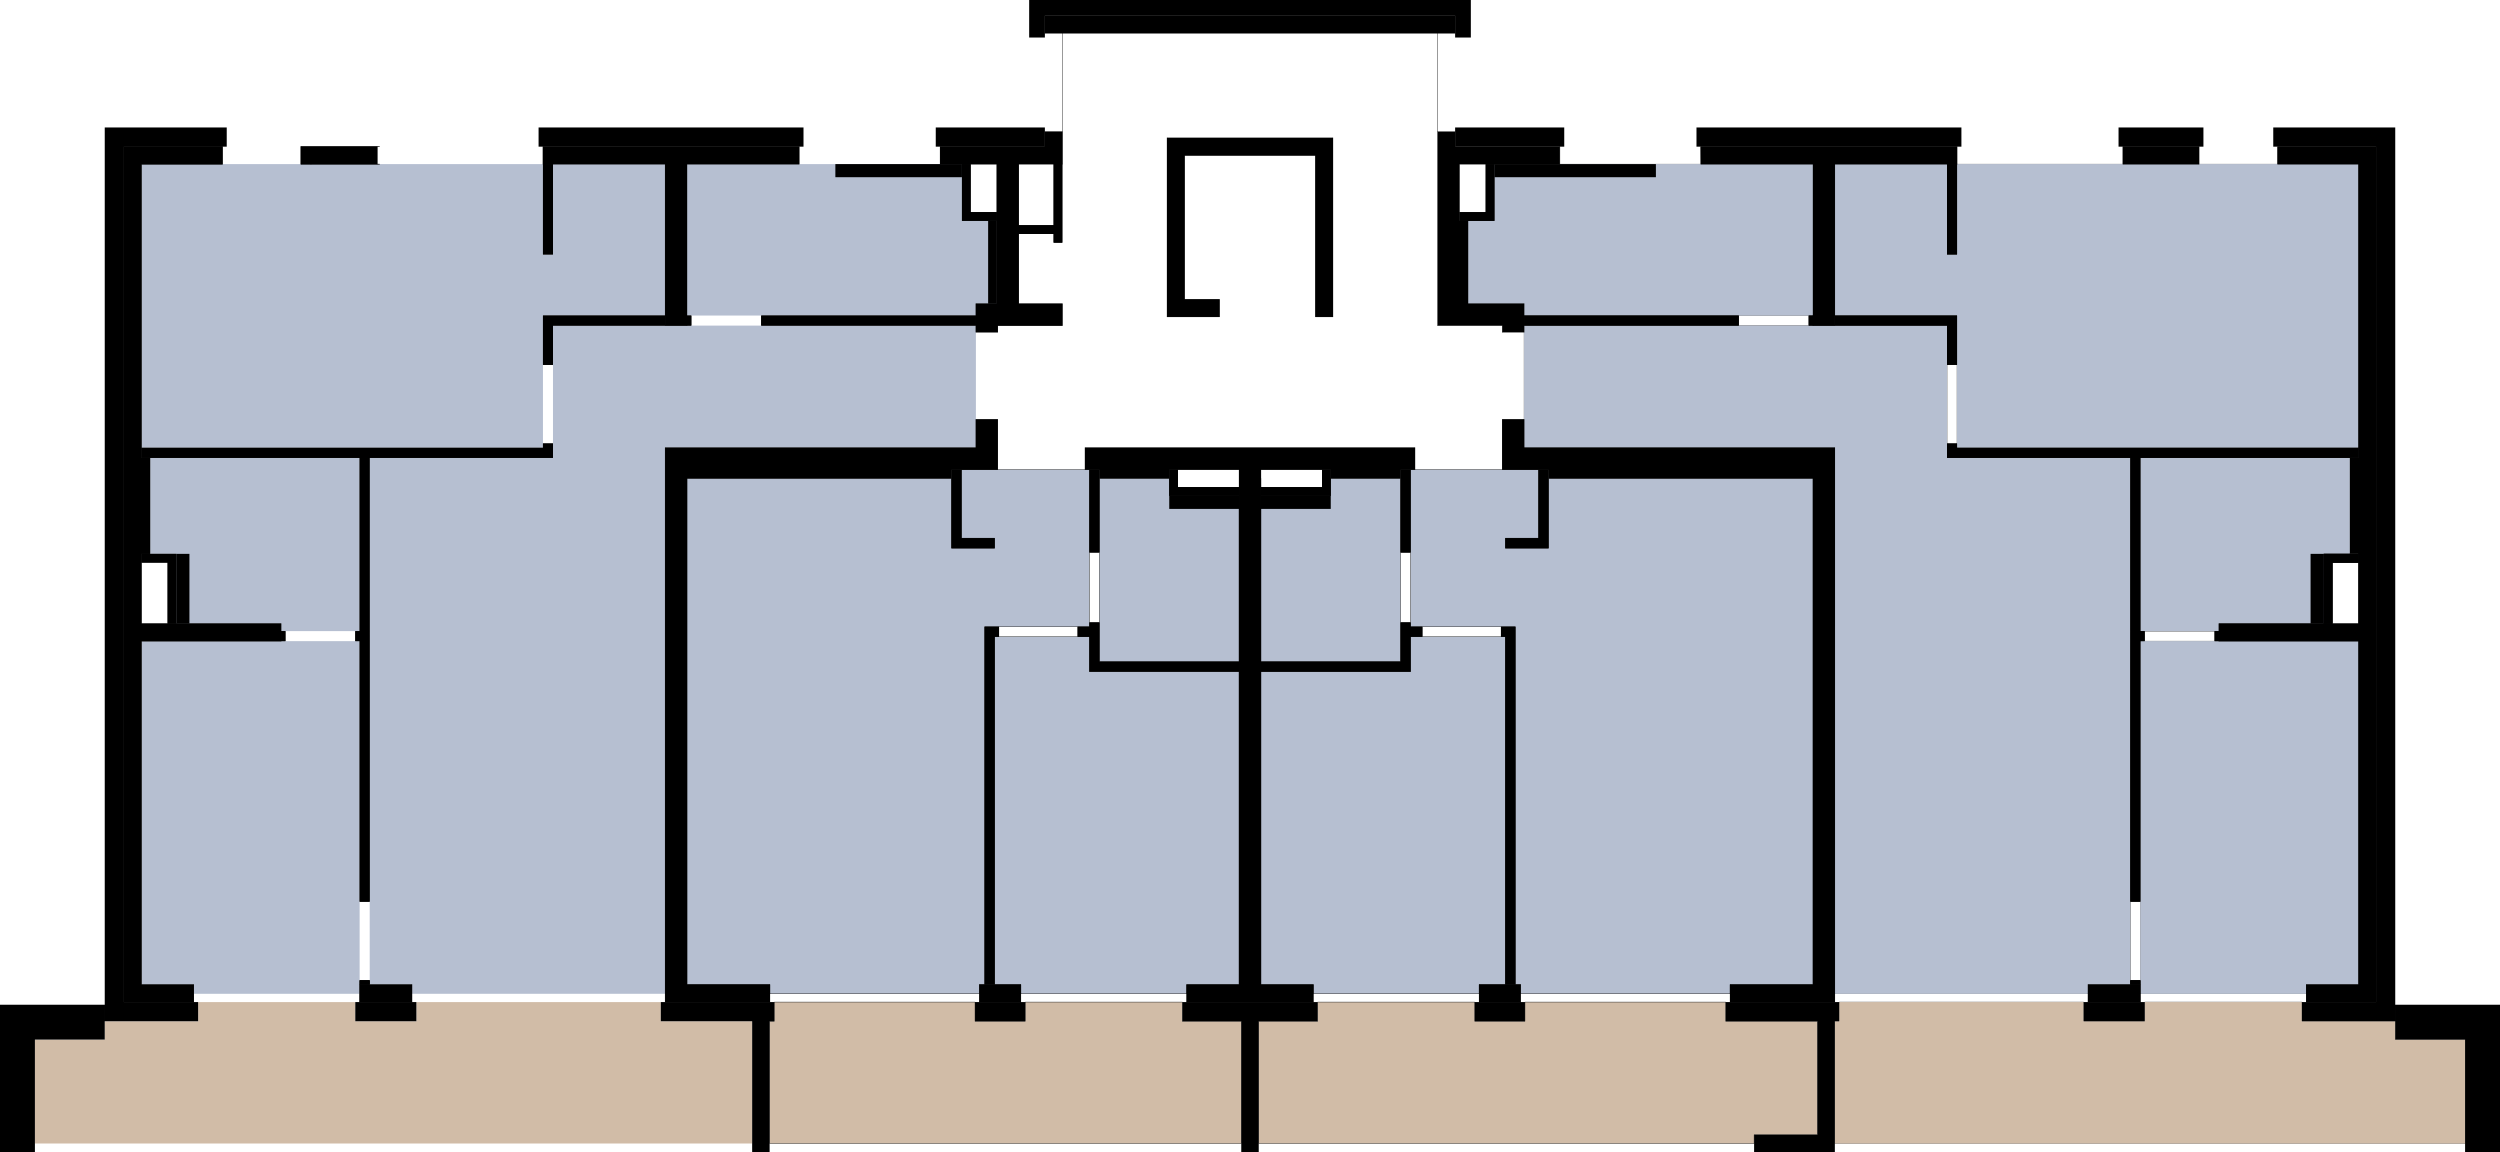 <?xml version="1.0" encoding="UTF-8"?>
<svg id="Layer_2" xmlns="http://www.w3.org/2000/svg" viewBox="0 0 249.982 115.215">
    <defs>
        <style>
            .cls-1,.cls-2,.cls-3{fill:none;}.cls-1,.cls-3,.cls-4,.BALKON,.cls-5{stroke-width:0px;}.cls-2{stroke:#000;stroke-linecap:round;stroke-linejoin:round;stroke-width:.04px;}.cls-3,.cls-4,.cls-5{fill-rule:evenodd;}.cls-4{fill:#b6bfd1;}.BALKON{fill:#d1bca7;}
        </style>
    </defs>
    <g id="PLOCHY_ACTIVE_INACTIVE">
        <polygon class="cls-1"
                 points="66.074 100.202 41.635 100.202 41.635 102.122 35.525 102.122 35.525 100.202 19.814 100.202 19.814 102.122 10.474 102.122 10.474 103.955 3.491 103.955 3.491 114.342 75.21 114.342 75.21 102.122 66.074 102.122 66.074 100.202"/>
        <polygon class="cls-1"
                 points="19.377 99.373 35.961 99.373 35.961 64.11 14.14 64.11 14.14 98.456 19.377 98.456 19.377 99.373"/>
        <polygon class="cls-1"
                 points="96.187 22.083 96.187 16.409 83.531 16.409 68.692 16.409 68.692 31.553 97.584 31.553 97.584 30.375 99.678 30.375 99.678 22.083 96.187 22.083"/>
        <polygon class="cls-1"
                 points="55.294 44.777 55.294 45.781 36.959 45.781 36.97 98.456 41.198 98.456 41.198 99.373 66.51 99.373 66.5 44.777 66.51 44.777 97.584 44.777 97.584 32.557 55.294 32.557 55.294 44.777"/>
        <polygon class="cls-1"
                 points="35.961 63.106 35.961 45.781 15.013 45.781 15.013 55.382 17.631 55.382 17.631 62.364 28.105 62.364 28.105 63.106 35.961 63.106"/>
        <polygon class="cls-1"
                 points="54.291 31.553 66.51 31.553 66.51 16.409 55.294 16.409 55.294 25.443 54.291 25.443 54.291 16.409 14.14 16.409 14.14 44.777 54.291 44.777 54.291 31.553"/>
        <polygon class="cls-3"
                 points="118.226 102.122 118.226 100.202 102.515 100.202 102.515 102.122 97.496 102.122 97.496 100.202 77.421 100.202 77.421 102.122 76.956 102.122 76.956 114.342 124.118 114.342 124.118 102.122 118.226 102.122"/>
        <polygon class="cls-3"
                 points="76.984 99.373 97.933 99.373 97.933 98.456 98.457 98.456 98.457 62.67 99.46 62.67 108.93 62.67 108.93 46.959 96.143 46.959 96.143 53.811 99.46 53.811 99.46 54.814 95.14 54.814 95.14 47.832 68.693 47.832 68.693 98.456 76.984 98.456 76.984 99.373"/>
        <polygon class="cls-3"
                 points="123.9 49.577 116.917 49.577 116.917 47.832 109.934 47.832 109.934 66.161 123.9 66.161 123.9 49.577"/>
        <polygon class="cls-3"
                 points="118.663 99.373 118.663 98.456 123.9 98.456 123.9 67.165 108.93 67.165 108.93 63.674 99.46 63.674 99.46 98.456 102.079 98.456 102.079 99.373 118.663 99.373"/>
        <polygon class="cls-4"
                 points="151.525 62.67 151.525 98.456 152.049 98.456 152.049 99.373 172.997 99.373 172.997 98.456 181.289 98.456 181.289 47.832 154.842 47.832 154.842 54.814 150.521 54.814 150.521 53.811 153.838 53.811 153.838 46.959 141.051 46.959 141.051 62.67 150.521 62.67 151.525 62.67"/>
        <polygon class="cls-4"
                 points="131.319 99.373 147.903 99.373 147.903 98.456 150.521 98.456 150.521 63.674 141.051 63.674 141.051 67.165 126.082 67.165 126.082 98.456 131.319 98.456 131.319 99.373"/>
        <polygon class="cls-4"
                 points="140.047 47.832 133.065 47.832 133.065 49.577 126.082 49.577 126.082 66.161 140.047 66.161 140.047 47.832"/>
        <polygon class="cls-3"
                 points="239.508 103.955 239.508 102.122 230.168 102.122 230.168 100.202 214.457 100.202 214.457 102.122 208.347 102.122 208.347 100.202 183.908 100.202 183.908 102.122 183.471 102.122 183.471 114.342 246.49 114.342 246.49 103.955 239.508 103.955"/>
        <polygon class="cls-3"
                 points="183.482 44.777 183.471 99.373 208.784 99.373 208.784 98.456 213.011 98.456 213.022 45.781 194.687 45.781 194.687 44.777 194.687 32.557 152.398 32.557 152.398 44.777 183.471 44.777 183.482 44.777"/>
        <polygon class="cls-3"
                 points="232.35 62.364 232.35 55.382 234.969 55.382 234.969 45.781 214.021 45.781 214.021 63.106 221.876 63.106 221.876 62.364 232.35 62.364"/>
        <polygon class="cls-3"
                 points="195.691 44.777 235.842 44.777 235.842 16.409 195.691 16.409 195.691 25.443 194.687 25.443 194.687 16.409 183.471 16.409 183.471 31.553 195.691 31.553 195.691 44.777"/>
        <polygon class="cls-3"
                 points="152.398 31.553 181.289 31.553 181.289 16.409 165.578 16.409 149.43 16.409 149.43 22.083 145.939 22.083 145.939 30.375 152.398 30.375 152.398 31.553"/>
        <polygon class="cls-3"
                 points="214.021 99.373 230.605 99.373 230.605 98.456 235.842 98.456 235.842 64.11 214.021 64.11 214.021 99.373"/>
        <polygon class="BALKON"
                 points="172.561 102.122 172.561 100.202 152.485 100.202 152.485 102.122 147.466 102.122 147.466 100.202 131.755 100.202 131.755 102.122 125.864 102.122 125.864 114.342 175.397 114.342 175.397 113.469 181.725 113.469 181.725 102.122 172.561 102.122"/>
        <polygon class="cls-1"
                 points="66.074 100.202 41.635 100.202 41.635 102.122 35.525 102.122 35.525 100.202 19.814 100.202 19.814 102.122 10.474 102.122 10.474 103.955 3.491 103.955 3.491 114.342 75.21 114.342 75.21 102.122 66.074 102.122 66.074 100.202"/>
        <polygon class="cls-1"
                 points="19.377 99.373 35.961 99.373 35.961 64.11 14.14 64.11 14.14 98.456 19.377 98.456 19.377 99.373"/>
        <polygon class="cls-1"
                 points="96.187 22.083 96.187 16.409 83.531 16.409 68.692 16.409 68.692 31.553 97.584 31.553 97.584 30.375 99.678 30.375 99.678 22.083 96.187 22.083"/>
        <polygon class="cls-1"
                 points="55.294 44.777 55.294 45.781 36.959 45.781 36.97 98.456 41.198 98.456 41.198 99.373 66.51 99.373 66.5 44.777 66.51 44.777 97.584 44.777 97.584 32.557 55.294 32.557 55.294 44.777"/>
        <polygon class="cls-1"
                 points="35.961 63.106 35.961 45.781 15.013 45.781 15.013 55.382 17.631 55.382 17.631 62.364 28.105 62.364 28.105 63.106 35.961 63.106"/>
        <polygon class="cls-1"
                 points="54.291 31.553 66.51 31.553 66.51 16.409 55.294 16.409 55.294 25.443 54.291 25.443 54.291 16.409 14.14 16.409 14.14 44.777 54.291 44.777 54.291 31.553"/>
        <polygon class="cls-4"
                 points="76.984 99.373 97.933 99.373 97.933 98.456 98.457 98.456 98.457 62.67 99.46 62.67 108.93 62.67 108.93 46.959 96.143 46.959 96.143 53.811 99.46 53.811 99.46 54.814 95.14 54.814 95.14 47.832 68.693 47.832 68.693 98.456 76.984 98.456 76.984 99.373"/>
        <polygon class="cls-4"
                 points="123.9 49.577 116.917 49.577 116.917 47.832 109.934 47.832 109.934 66.161 123.9 66.161 123.9 49.577"/>
        <polygon class="cls-4"
                 points="118.663 99.373 118.663 98.456 123.9 98.456 123.9 67.165 108.93 67.165 108.93 63.674 99.46 63.674 99.46 98.456 102.079 98.456 102.079 99.373 118.663 99.373"/>
        <polygon class="cls-3"
                 points="172.561 102.122 172.561 100.202 152.485 100.202 152.485 102.122 147.466 102.122 147.466 100.202 131.755 100.202 131.755 102.122 125.864 102.122 125.864 114.342 175.397 114.342 175.397 113.469 181.725 113.469 181.725 102.122 172.561 102.122"/>
        <polygon class="cls-3"
                 points="151.525 62.67 151.525 98.456 152.049 98.456 152.049 99.373 172.997 99.373 172.997 98.456 181.289 98.456 181.289 47.832 154.842 47.832 154.842 54.814 150.521 54.814 150.521 53.811 153.838 53.811 153.838 46.959 141.051 46.959 141.051 62.67 150.521 62.67 151.525 62.67"/>
        <polygon class="cls-3"
                 points="131.319 99.373 147.903 99.373 147.903 98.456 150.521 98.456 150.521 63.674 141.051 63.674 141.051 67.165 126.082 67.165 126.082 98.456 131.319 98.456 131.319 99.373"/>
        <polygon class="cls-3"
                 points="140.047 47.832 133.065 47.832 133.065 49.577 126.082 49.577 126.082 66.161 140.047 66.161 140.047 47.832"/>
        <polygon class="cls-3"
                 points="239.508 103.955 239.508 102.122 230.168 102.122 230.168 100.202 214.457 100.202 214.457 102.122 208.347 102.122 208.347 100.202 183.908 100.202 183.908 102.122 183.471 102.122 183.471 114.342 246.49 114.342 246.49 103.955 239.508 103.955"/>
        <polygon class="cls-3"
                 points="183.482 44.777 183.471 99.373 208.784 99.373 208.784 98.456 213.011 98.456 213.022 45.781 194.687 45.781 194.687 44.777 194.687 32.557 152.398 32.557 152.398 44.777 183.471 44.777 183.482 44.777"/>
        <polygon class="cls-3"
                 points="232.35 62.364 232.35 55.382 234.969 55.382 234.969 45.781 214.021 45.781 214.021 63.106 221.876 63.106 221.876 62.364 232.35 62.364"/>
        <polygon class="cls-3"
                 points="195.691 44.777 235.842 44.777 235.842 16.409 195.691 16.409 195.691 25.443 194.687 25.443 194.687 16.409 183.471 16.409 183.471 31.553 195.691 31.553 195.691 44.777"/>
        <polygon class="cls-3"
                 points="152.398 31.553 181.289 31.553 181.289 16.409 165.578 16.409 149.43 16.409 149.43 22.083 145.939 22.083 145.939 30.375 152.398 30.375 152.398 31.553"/>
        <polygon class="cls-3"
                 points="214.021 99.373 230.605 99.373 230.605 98.456 235.842 98.456 235.842 64.11 214.021 64.11 214.021 99.373"/>
        <polygon class="BALKON"
                 points="118.226 102.122 118.226 100.202 102.515 100.202 102.515 102.122 97.496 102.122 97.496 100.202 77.421 100.202 77.421 102.122 76.956 102.122 76.956 114.342 124.118 114.342 124.118 102.122 118.226 102.122"/>
        <polygon class="cls-4"
                 points="19.377 99.373 35.961 99.373 35.961 64.11 14.14 64.11 14.14 98.456 19.377 98.456 19.377 99.373"/>
        <polygon class="cls-4"
                 points="96.187 22.083 96.187 16.409 83.531 16.409 68.692 16.409 68.692 31.553 97.584 31.553 97.584 30.375 99.678 30.375 99.678 22.083 96.187 22.083"/>
        <polygon class="cls-4"
                 points="55.294 44.777 55.294 45.781 36.959 45.781 36.97 98.456 41.198 98.456 41.198 99.373 66.51 99.373 66.5 44.777 66.51 44.777 97.584 44.777 97.584 32.557 55.294 32.557 55.294 44.777"/>
        <polygon class="cls-4"
                 points="35.961 63.106 35.961 45.781 15.013 45.781 15.013 55.382 17.631 55.382 17.631 62.364 28.105 62.364 28.105 63.106 35.961 63.106"/>
        <polygon class="cls-4"
                 points="54.291 31.553 66.51 31.553 66.51 16.409 55.294 16.409 55.294 25.443 54.291 25.443 54.291 16.409 14.14 16.409 14.14 44.777 54.291 44.777 54.291 31.553"/>
        <polygon class="cls-3"
                 points="19.377 99.373 35.961 99.373 35.961 64.11 14.14 64.11 14.14 98.456 19.377 98.456 19.377 99.373"/>
        <polygon class="cls-3"
                 points="96.187 22.083 96.187 16.409 83.531 16.409 68.692 16.409 68.692 31.553 97.584 31.553 97.584 30.375 99.678 30.375 99.678 22.083 96.187 22.083"/>
        <polygon class="cls-3"
                 points="55.294 44.777 55.294 45.781 36.959 45.781 36.97 98.456 41.198 98.456 41.198 99.373 66.51 99.373 66.5 44.777 66.51 44.777 97.584 44.777 97.584 32.557 55.294 32.557 55.294 44.777"/>
        <polygon class="cls-3"
                 points="35.961 63.106 35.961 45.781 15.013 45.781 15.013 55.382 17.631 55.382 17.631 62.364 28.105 62.364 28.105 63.106 35.961 63.106"/>
        <polygon class="cls-3"
                 points="54.291 31.553 66.51 31.553 66.51 16.409 55.294 16.409 55.294 25.443 54.291 25.443 54.291 16.409 14.14 16.409 14.14 44.777 54.291 44.777 54.291 31.553"/>
        <polygon class="cls-2"
                 points="118.226 102.122 118.226 100.202 102.515 100.202 102.515 102.122 97.496 102.122 97.496 100.202 77.421 100.202 77.421 102.122 76.956 102.122 76.956 114.342 124.118 114.342 124.118 102.122 118.226 102.122"/>
        <polygon class="cls-2"
                 points="76.984 99.373 97.933 99.373 97.933 98.456 98.457 98.456 98.457 62.67 99.46 62.67 108.93 62.67 108.93 46.959 96.143 46.959 96.143 53.811 99.46 53.811 99.46 54.814 95.14 54.814 95.14 47.832 68.693 47.832 68.693 98.456 76.984 98.456 76.984 99.373"/>
        <polygon class="cls-2"
                 points="123.9 49.577 116.917 49.577 116.917 47.832 109.934 47.832 109.934 66.161 123.9 66.161 123.9 49.577"/>
        <polygon class="cls-2"
                 points="118.663 99.373 118.663 98.456 123.9 98.456 123.9 67.165 108.93 67.165 108.93 63.674 99.46 63.674 99.46 98.456 102.079 98.456 102.079 99.373 118.663 99.373"/>
        <polygon class="cls-2"
                 points="172.561 102.122 172.561 100.202 152.485 100.202 152.485 102.122 147.466 102.122 147.466 100.202 131.755 100.202 131.755 102.122 125.864 102.122 125.864 114.342 175.397 114.342 175.397 113.469 181.725 113.469 181.725 102.122 172.561 102.122"/>
        <polygon class="cls-2"
                 points="151.525 62.67 151.525 98.456 152.049 98.456 152.049 99.373 172.997 99.373 172.997 98.456 181.289 98.456 181.289 47.832 154.842 47.832 154.842 54.814 150.521 54.814 150.521 53.811 153.838 53.811 153.838 46.959 141.051 46.959 141.051 62.67 150.521 62.67 151.525 62.67"/>
        <polygon class="cls-2"
                 points="131.319 99.373 147.903 99.373 147.903 98.456 150.521 98.456 150.521 63.674 141.051 63.674 141.051 67.165 126.082 67.165 126.082 98.456 131.319 98.456 131.319 99.373"/>
        <polygon class="cls-2"
                 points="140.047 47.832 133.065 47.832 133.065 49.577 126.082 49.577 126.082 66.161 140.047 66.161 140.047 47.832"/>
        <polygon class="cls-2"
                 points="239.508 103.955 239.508 102.122 230.168 102.122 230.168 100.202 214.457 100.202 214.457 102.122 208.347 102.122 208.347 100.202 183.908 100.202 183.908 102.122 183.471 102.122 183.471 114.342 246.49 114.342 246.49 103.955 239.508 103.955"/>
        <polygon class="cls-2"
                 points="183.482 44.777 183.471 99.373 208.784 99.373 208.784 98.456 213.011 98.456 213.022 45.781 194.687 45.781 194.687 44.777 194.687 32.557 152.398 32.557 152.398 44.777 183.471 44.777 183.482 44.777"/>
        <polygon class="cls-2"
                 points="232.35 62.364 232.35 55.382 234.969 55.382 234.969 45.781 214.021 45.781 214.021 63.106 221.876 63.106 221.876 62.364 232.35 62.364"/>
        <polygon class="cls-2"
                 points="195.691 44.777 235.842 44.777 235.842 16.409 195.691 16.409 195.691 25.443 194.687 25.443 194.687 16.409 183.471 16.409 183.471 31.553 195.691 31.553 195.691 44.777"/>
        <polygon class="cls-2"
                 points="152.398 31.553 181.289 31.553 181.289 16.409 165.578 16.409 149.43 16.409 149.43 22.083 145.939 22.083 145.939 30.375 152.398 30.375 152.398 31.553"/>
        <polygon class="cls-2"
                 points="214.021 99.373 230.605 99.373 230.605 98.456 235.842 98.456 235.842 64.11 214.021 64.11 214.021 99.373"/>
        <polygon class="BALKON"
                 points="66.074 100.202 41.635 100.202 41.635 102.122 35.525 102.122 35.525 100.202 19.814 100.202 19.814 102.122 10.474 102.122 10.474 103.955 3.491 103.955 3.491 114.342 75.21 114.342 75.21 102.122 66.074 102.122 66.074 100.202"/>

        <polygon class="cls-1"
                 points="66.074 100.202 41.635 100.202 41.635 102.122 35.525 102.122 35.525 100.202 19.814 100.202 19.814 102.122 10.474 102.122 10.474 103.955 3.491 103.955 3.491 114.342 75.21 114.342 75.21 102.122 66.074 102.122 66.074 100.202"/>
        <polygon class="cls-1"
                 points="19.377 99.373 35.961 99.373 35.961 64.11 14.14 64.11 14.14 98.456 19.377 98.456 19.377 99.373"/>
        <polygon class="cls-1"
                 points="96.187 22.083 96.187 16.409 83.531 16.409 68.692 16.409 68.692 31.553 97.584 31.553 97.584 30.375 99.678 30.375 99.678 22.083 96.187 22.083"/>
        <polygon class="cls-1"
                 points="55.294 44.777 55.294 45.781 36.959 45.781 36.97 98.456 41.198 98.456 41.198 99.373 66.51 99.373 66.5 44.777 66.51 44.777 97.584 44.777 97.584 32.557 55.294 32.557 55.294 44.777"/>
        <polygon class="cls-1"
                 points="35.961 63.106 35.961 45.781 15.013 45.781 15.013 55.382 17.631 55.382 17.631 62.364 28.105 62.364 28.105 63.106 35.961 63.106"/>
        <polygon class="cls-1"
                 points="54.291 31.553 66.51 31.553 66.51 16.409 55.294 16.409 55.294 25.443 54.291 25.443 54.291 16.409 14.14 16.409 14.14 44.777 54.291 44.777 54.291 31.553"/>
        <polygon class="cls-3"
                 points="118.226 102.122 118.226 100.202 102.515 100.202 102.515 102.122 97.496 102.122 97.496 100.202 77.421 100.202 77.421 102.122 76.956 102.122 76.956 114.342 124.118 114.342 124.118 102.122 118.226 102.122"/>
        <polygon class="cls-3"
                 points="76.984 99.373 97.933 99.373 97.933 98.456 98.457 98.456 98.457 62.67 99.46 62.67 108.93 62.67 108.93 46.959 96.143 46.959 96.143 53.811 99.46 53.811 99.46 54.814 95.14 54.814 95.14 47.832 68.693 47.832 68.693 98.456 76.984 98.456 76.984 99.373"/>
        <polygon class="cls-3"
                 points="123.9 49.577 116.917 49.577 116.917 47.832 109.934 47.832 109.934 66.161 123.9 66.161 123.9 49.577"/>
        <polygon class="cls-3"
                 points="118.663 99.373 118.663 98.456 123.9 98.456 123.9 67.165 108.93 67.165 108.93 63.674 99.46 63.674 99.46 98.456 102.079 98.456 102.079 99.373 118.663 99.373"/>
        <polygon class="cls-3"
                 points="172.561 102.122 172.561 100.202 152.485 100.202 152.485 102.122 147.466 102.122 147.466 100.202 131.755 100.202 131.755 102.122 125.864 102.122 125.864 114.342 175.397 114.342 175.397 113.469 181.725 113.469 181.725 102.122 172.561 102.122"/>
        <polygon class="cls-3"
                 points="151.525 62.67 151.525 98.456 152.049 98.456 152.049 99.373 172.997 99.373 172.997 98.456 181.289 98.456 181.289 47.832 154.842 47.832 154.842 54.814 150.521 54.814 150.521 53.811 153.838 53.811 153.838 46.959 141.051 46.959 141.051 62.67 150.521 62.67 151.525 62.67"/>
        <polygon class="cls-3"
                 points="131.319 99.373 147.903 99.373 147.903 98.456 150.521 98.456 150.521 63.674 141.051 63.674 141.051 67.165 126.082 67.165 126.082 98.456 131.319 98.456 131.319 99.373"/>
        <polygon class="cls-3"
                 points="140.047 47.832 133.065 47.832 133.065 49.577 126.082 49.577 126.082 66.161 140.047 66.161 140.047 47.832"/>
        <polygon class="cls-4"
                 points="183.482 44.777 183.471 99.373 208.784 99.373 208.784 98.456 213.011 98.456 213.022 45.781 194.687 45.781 194.687 44.777 194.687 32.557 152.398 32.557 152.398 44.777 183.471 44.777 183.482 44.777"/>
        <polygon class="cls-4"
                 points="232.35 62.364 232.35 55.382 234.969 55.382 234.969 45.781 214.021 45.781 214.021 63.106 221.876 63.106 221.876 62.364 232.35 62.364"/>
        <polygon class="cls-4"
                 points="195.691 44.777 235.842 44.777 235.842 16.409 195.691 16.409 195.691 25.443 194.687 25.443 194.687 16.409 183.471 16.409 183.471 31.553 195.691 31.553 195.691 44.777"/>
        <polygon class="cls-4"
                 points="152.398 31.553 181.289 31.553 181.289 16.409 165.578 16.409 149.43 16.409 149.43 22.083 145.939 22.083 145.939 30.375 152.398 30.375 152.398 31.553"/>
        <polygon class="cls-4"
                 points="214.021 99.373 230.605 99.373 230.605 98.456 235.842 98.456 235.842 64.11 214.021 64.11 214.021 99.373"/>
        <polygon class="BALKON"
                 points="239.508 103.955 239.508 102.122 230.168 102.122 230.168 100.202 214.457 100.202 214.457 102.122 208.347 102.122 208.347 100.202 183.908 100.202 183.908 102.122 183.471 102.122 183.471 114.342 246.49 114.342 246.49 103.955 239.508 103.955"/>
    </g>
    <g id="_PRIEČKY_jw">
        <g id="HATCH">
            <polygon class="cls-5"
                     points="68.693 31.553 69.129 31.553 69.129 32.557 68.693 32.557 68.693 31.553 68.693 31.553"/>
        </g>
        <g id="HATCH-2">
            <polygon class="cls-5"
                     points="76.112 31.553 97.584 31.553 97.584 32.557 76.112 32.557 76.112 31.553 76.112 31.553"/>
        </g>
        <g id="HATCH-3">
            <polygon class="cls-5"
                     points="97.06 21.21 99.678 21.21 99.678 22.083 96.187 22.083 96.187 16.409 97.06 16.409 97.06 21.21 97.06 21.21"/>
        </g>
        <g id="HATCH-4">
            <polygon class="cls-5"
                     points="16.759 56.255 16.759 62.364 17.631 62.364 17.631 55.382 14.14 55.382 14.14 56.255 16.759 56.255 16.759 56.255"/>
        </g>
        <g id="HATCH-5">
            <polygon class="cls-5"
                     points="232.35 55.382 235.842 55.382 235.842 56.255 233.223 56.255 233.223 62.364 232.35 62.364 232.35 55.382 232.35 55.382"/>
        </g>
        <g id="HATCH-6">
            <polygon class="cls-5"
                     points="148.557 21.21 148.558 16.409 149.43 16.409 149.43 22.083 145.939 22.083 145.939 21.21 148.557 21.21 148.557 21.21"/>
        </g>
        <g id="HATCH-7">
            <polygon class="cls-5"
                     points="152.398 31.553 173.87 31.553 173.87 32.556 152.398 32.557 152.398 31.553 152.398 31.553"/>
        </g>
        <g id="HATCH-8">
            <polygon class="cls-5"
                     points="54.291 16.409 55.294 16.409 55.294 25.443 54.291 25.443 54.291 16.409 54.291 16.409"/>
        </g>
        <g id="HATCH-9">
            <polygon class="cls-5"
                     points="54.291 31.553 66.51 31.553 66.51 32.557 55.294 32.557 55.294 36.485 54.291 36.485 54.291 31.553 54.291 31.553"/>
        </g>
        <g id="HATCH-10">
            <polygon class="cls-5"
                     points="36.965 98.02 35.961 98.02 35.961 98.457 36.965 98.457 36.965 98.02 36.965 98.02"/>
        </g>
        <g id="HATCH-11">
            <polygon class="cls-5"
                     points="28.105 63.106 28.542 63.106 28.542 64.11 28.105 64.11 28.105 63.106 28.105 63.106"/>
        </g>
        <g id="HATCH-12">
            <polygon class="cls-5"
                     points="35.961 98.02 36.965 98.02 36.965 98.457 35.961 98.457 35.961 98.02 35.961 98.02"/>
        </g>
        <g id="HATCH-13">
            <polygon class="cls-5"
                     points="98.457 62.67 99.897 62.67 99.897 63.674 99.46 63.674 99.46 98.457 98.457 98.457 98.457 62.67 98.457 62.67"/>
        </g>
        <g id="HATCH-14">
            <polygon class="cls-5"
                     points="96.143 53.811 99.46 53.811 99.46 54.814 95.14 54.814 95.14 46.959 96.143 46.959 96.143 53.811 96.143 53.811"/>
        </g>
        <g id="HATCH-15">
            <polygon class="cls-5"
                     points="195.691 16.409 194.687 16.409 194.687 25.443 195.691 25.443 195.691 16.409 195.691 16.409"/>
        </g>
        <g id="HATCH-16">
            <polygon class="cls-5"
                     points="181.289 31.553 180.853 31.553 180.853 32.557 181.289 32.557 181.289 31.553 181.289 31.553"/>
        </g>
        <g id="HATCH-17">
            <polygon class="cls-5"
                     points="195.691 31.553 183.471 31.553 183.471 32.557 194.687 32.557 194.687 36.485 195.691 36.485 195.691 31.553 195.691 31.553"/>
        </g>
        <g id="HATCH-18">
            <polygon class="cls-5"
                     points="194.687 45.781 194.687 44.34 195.691 44.34 195.691 44.777 235.842 44.777 235.842 45.781 214.021 45.781 214.021 63.107 214.457 63.107 214.457 64.11 214.021 64.11 214.021 90.165 213.017 90.164 213.022 45.781 194.687 45.781 194.687 45.781"/>
        </g>
        <g id="HATCH-19">
            <polygon class="cls-5"
                     points="233.223 56.255 233.223 62.364 232.35 62.364 232.35 55.382 235.842 55.382 235.842 56.255 233.223 56.255 233.223 56.255"/>
        </g>
        <g id="HATCH-20">
            <polygon class="cls-5"
                     points="221.876 63.106 221.44 63.106 221.44 64.11 221.876 64.11 221.876 63.106 221.876 63.106"/>
        </g>
        <g id="HATCH-21">
            <polygon class="cls-5"
                     points="213.017 98.02 214.021 98.02 214.021 98.457 213.017 98.457 213.017 98.02 213.017 98.02"/>
        </g>
        <g id="HATCH-22">
            <polygon class="cls-5"
                     points="214.021 98.02 213.017 98.02 213.017 98.457 214.021 98.457 214.021 98.02 214.021 98.02"/>
        </g>
        <g id="HATCH-23">
            <polygon class="cls-5"
                     points="109.934 55.251 108.931 55.251 108.93 46.959 109.934 46.959 109.934 55.251 109.934 55.251"/>
        </g>
        <g id="HATCH-24">
            <polygon class="cls-5"
                     points="117.79 48.705 123.9 48.705 123.9 49.577 116.917 49.577 116.917 46.959 117.79 46.959 117.79 48.705 117.79 48.705"/>
        </g>
        <g id="HATCH-25">
            <polygon class="cls-5"
                     points="109.934 62.234 108.93 62.234 108.93 62.67 107.752 62.67 107.752 63.674 108.93 63.674 108.931 67.165 123.9 67.165 123.9 66.161 109.934 66.161 109.934 62.234 109.934 62.234"/>
        </g>
        <g id="HATCH-26">
            <polygon class="cls-5"
                     points="151.525 62.67 150.085 62.67 150.085 63.674 150.521 63.674 150.521 98.457 151.525 98.457 151.525 62.67 151.525 62.67"/>
        </g>
        <g id="HATCH-27">
            <polygon class="cls-5"
                     points="140.047 55.251 141.051 55.251 141.051 46.959 140.047 46.959 140.047 55.251 140.047 55.251"/>
        </g>
        <g id="HATCH-28">
            <polygon class="cls-5"
                     points="140.047 62.234 141.051 62.234 141.051 62.67 142.229 62.67 142.229 63.674 141.051 63.674 141.051 67.165 126.082 67.165 126.082 66.161 140.047 66.161 140.047 62.234 140.047 62.234"/>
        </g>
        <g id="HATCH-29">
            <polygon class="cls-5"
                     points="153.838 53.811 150.521 53.811 150.521 54.814 154.842 54.814 154.842 46.959 153.838 46.959 153.838 53.811 153.838 53.811"/>
        </g>
        <g id="HATCH-30">
            <polygon class="cls-5"
                     points="132.192 48.705 126.082 48.705 126.082 49.577 133.065 49.577 133.065 46.959 132.192 46.959 132.192 48.705 132.192 48.705"/>
        </g>
        <g id="HATCH-31">
            <polygon class="cls-5"
                     points="55.294 45.781 55.294 44.34 54.291 44.34 54.291 44.777 14.14 44.777 14.14 45.781 35.961 45.781 35.961 63.107 35.525 63.107 35.525 64.11 35.961 64.11 35.961 90.165 36.965 90.164 36.959 45.781 55.294 45.781 55.294 45.781"/>
        </g>
        <g id="HATCH-32">
            <polygon class="cls-5"
                     points="99.678 22.083 98.806 22.083 98.806 30.375 99.678 30.375 99.678 22.083 99.678 22.083"/>
        </g>
        <g id="HATCH-33">
            <polygon class="cls-5"
                     points="83.531 16.409 83.531 17.719 96.187 17.719 96.187 16.409 83.531 16.409 83.531 16.409"/>
        </g>
        <g id="HATCH-34">
            <polygon class="cls-5"
                     points="149.43 17.02 149.43 17.719 165.578 17.719 165.578 16.409 149.43 16.409 149.43 17.02 149.43 17.02"/>
        </g>
        <g id="HATCH-35">
            <polygon class="cls-5"
                     points="116.917 49.577 116.917 50.887 123.9 50.887 123.9 49.577 116.917 49.577 116.917 49.577"/>
        </g>
        <g id="HATCH-36">
            <polygon class="cls-5"
                     points="126.082 49.577 126.082 50.887 133.065 50.887 133.065 49.577 126.082 49.577 126.082 49.577"/>
        </g>
        <g id="HATCH-37">
            <polygon class="cls-5"
                     points="18.941 55.382 17.631 55.382 17.631 62.364 18.941 62.364 18.941 55.382 18.941 55.382"/>
        </g>
        <g id="HATCH-38">
            <polygon class="cls-5"
                     points="232.35 55.382 231.041 55.382 231.041 62.364 232.35 62.364 232.35 55.382 232.35 55.382"/>
        </g>
        <g id="HATCH-39">
            <polygon class="cls-5"
                     points="68.693 31.553 69.129 31.553 69.129 32.557 68.693 32.557 68.693 31.553 68.693 31.553"/>
        </g>
        <g id="HATCH-40">
            <polygon class="cls-5"
                     points="76.112 31.553 97.584 31.553 97.584 32.557 76.112 32.557 76.112 31.553 76.112 31.553"/>
        </g>
        <g id="HATCH-41">
            <polygon class="cls-5"
                     points="97.06 21.21 99.678 21.21 99.678 22.083 96.187 22.083 96.187 16.409 97.06 16.409 97.06 21.21 97.06 21.21"/>
        </g>
        <g id="HATCH-42">
            <polygon class="cls-5"
                     points="16.759 56.255 16.759 62.364 17.631 62.364 17.631 55.382 14.14 55.382 14.14 56.255 16.759 56.255 16.759 56.255"/>
        </g>
        <g id="HATCH-43">
            <polygon class="cls-5"
                     points="232.35 55.382 235.842 55.382 235.842 56.255 233.223 56.255 233.223 62.364 232.35 62.364 232.35 55.382 232.35 55.382"/>
        </g>
        <g id="HATCH-44">
            <polygon class="cls-5"
                     points="148.557 21.21 148.558 16.409 149.43 16.409 149.43 22.083 145.939 22.083 145.939 21.21 148.557 21.21 148.557 21.21"/>
        </g>
        <g id="HATCH-45">
            <polygon class="cls-5"
                     points="152.398 31.553 173.87 31.553 173.87 32.556 152.398 32.557 152.398 31.553 152.398 31.553"/>
        </g>
        <g id="HATCH-46">
            <polygon class="cls-5"
                     points="54.291 16.409 55.294 16.409 55.294 25.443 54.291 25.443 54.291 16.409 54.291 16.409"/>
        </g>
        <g id="HATCH-47">
            <polygon class="cls-5"
                     points="54.291 31.553 66.51 31.553 66.51 32.557 55.294 32.557 55.294 36.485 54.291 36.485 54.291 31.553 54.291 31.553"/>
        </g>
        <g id="HATCH-48">
            <polygon class="cls-5"
                     points="28.105 63.106 28.542 63.106 28.542 64.11 28.105 64.11 28.105 63.106 28.105 63.106"/>
        </g>
        <g id="HATCH-49">
            <polygon class="cls-5"
                     points="35.961 98.02 36.965 98.02 36.965 98.457 35.961 98.457 35.961 98.02 35.961 98.02"/>
        </g>
        <g id="HATCH-50">
            <polygon class="cls-5"
                     points="98.457 62.67 99.897 62.67 99.897 63.674 99.46 63.674 99.46 98.457 98.457 98.457 98.457 62.67 98.457 62.67"/>
        </g>
        <g id="HATCH-51">
            <polygon class="cls-5"
                     points="96.143 53.811 99.46 53.811 99.46 54.814 95.14 54.814 95.14 46.959 96.143 46.959 96.143 53.811 96.143 53.811"/>
        </g>
        <g id="HATCH-52">
            <polygon class="cls-5"
                     points="195.691 16.409 194.687 16.409 194.687 25.443 195.691 25.443 195.691 16.409 195.691 16.409"/>
        </g>
        <g id="HATCH-53">
            <polygon class="cls-5"
                     points="181.289 31.553 180.853 31.553 180.853 32.557 181.289 32.557 181.289 31.553 181.289 31.553"/>
        </g>
        <g id="HATCH-54">
            <polygon class="cls-5"
                     points="195.691 31.553 183.471 31.553 183.471 32.557 194.687 32.557 194.687 36.485 195.691 36.485 195.691 31.553 195.691 31.553"/>
        </g>
        <g id="HATCH-55">
            <polygon class="cls-5"
                     points="194.687 45.781 194.687 44.34 195.691 44.34 195.691 44.777 235.842 44.777 235.842 45.781 214.021 45.781 214.021 63.107 214.457 63.107 214.457 64.11 214.021 64.11 214.021 90.165 213.017 90.164 213.022 45.781 194.687 45.781 194.687 45.781"/>
        </g>
        <g id="HATCH-56">
            <polygon class="cls-5"
                     points="233.223 56.255 233.223 62.364 232.35 62.364 232.35 55.382 235.842 55.382 235.842 56.255 233.223 56.255 233.223 56.255"/>
        </g>
        <g id="HATCH-57">
            <polygon class="cls-5"
                     points="221.876 63.106 221.44 63.106 221.44 64.11 221.876 64.11 221.876 63.106 221.876 63.106"/>
        </g>
        <g id="HATCH-58">
            <polygon class="cls-5"
                     points="213.017 98.02 214.021 98.02 214.021 98.457 213.017 98.457 213.017 98.02 213.017 98.02"/>
        </g>
        <g id="HATCH-59">
            <polygon class="cls-5"
                     points="109.934 55.251 108.931 55.251 108.93 46.959 109.934 46.959 109.934 55.251 109.934 55.251"/>
        </g>
        <g id="HATCH-60">
            <polygon class="cls-5"
                     points="117.79 48.705 123.9 48.705 123.9 49.577 116.917 49.577 116.917 46.959 117.79 46.959 117.79 48.705 117.79 48.705"/>
        </g>
        <g id="HATCH-61">
            <polygon class="cls-5"
                     points="109.934 62.234 108.93 62.234 108.93 62.67 107.752 62.67 107.752 63.674 108.93 63.674 108.931 67.165 123.9 67.165 123.9 66.161 109.934 66.161 109.934 62.234 109.934 62.234"/>
        </g>
        <g id="HATCH-62">
            <polygon class="cls-5"
                     points="151.525 62.67 150.085 62.67 150.085 63.674 150.521 63.674 150.521 98.457 151.525 98.457 151.525 62.67 151.525 62.67"/>
        </g>
        <g id="HATCH-63">
            <polygon class="cls-5"
                     points="140.047 55.251 141.051 55.251 141.051 46.959 140.047 46.959 140.047 55.251 140.047 55.251"/>
        </g>
        <g id="HATCH-64">
            <polygon class="cls-5"
                     points="140.047 62.234 141.051 62.234 141.051 62.67 142.229 62.67 142.229 63.674 141.051 63.674 141.051 67.165 126.082 67.165 126.082 66.161 140.047 66.161 140.047 62.234 140.047 62.234"/>
        </g>
        <g id="HATCH-65">
            <polygon class="cls-5"
                     points="153.838 53.811 150.521 53.811 150.521 54.814 154.842 54.814 154.842 46.959 153.838 46.959 153.838 53.811 153.838 53.811"/>
        </g>
        <g id="HATCH-66">
            <polygon class="cls-5"
                     points="132.192 48.705 126.082 48.705 126.082 49.577 133.065 49.577 133.065 46.959 132.192 46.959 132.192 48.705 132.192 48.705"/>
        </g>
        <g id="HATCH-67">
            <polygon class="cls-5"
                     points="55.294 45.781 55.294 44.34 54.291 44.34 54.291 44.777 14.14 44.777 14.14 45.781 35.961 45.781 35.961 63.107 35.525 63.107 35.525 64.11 35.961 64.11 35.961 90.165 36.965 90.164 36.959 45.781 55.294 45.781 55.294 45.781"/>
        </g>
        <g id="HATCH-68">
            <path class="cls-5"
                  d="M105.352,23.392v-.873h-3.491v.873h3.491ZM106.225,16.409h-.873v7.856h.873v-7.856h0Z"/>
        </g>
        <g id="HATCH-69">
            <polygon class="cls-5"
                     points="14.14 45.781 14.14 55.382 15.013 55.382 15.013 45.781 14.14 45.781 14.14 45.781"/>
        </g>
        <g id="HATCH-70">
            <polygon class="cls-5"
                     points="68.693 46.959 68.693 47.832 95.14 47.832 95.14 46.959 68.693 46.959 68.693 46.959"/>
        </g>
        <g id="HATCH-71">
            <polygon class="cls-5"
                     points="154.842 46.959 154.842 47.832 181.289 47.832 181.289 46.959 154.842 46.959 154.842 46.959"/>
        </g>
        <g id="HATCH-72">
            <polygon class="cls-5"
                     points="109.934 46.959 109.934 47.832 116.917 47.832 116.917 46.959 109.934 46.959 109.934 46.959"/>
        </g>
        <g id="HATCH-73">
            <polygon class="cls-5"
                     points="133.065 46.959 133.065 47.832 140.047 47.832 140.047 46.959 133.065 46.959 133.065 46.959"/>
        </g>
    </g>
    <g id="_STENA_NOSNA_nove_výplne_jw">
        <g id="HATCH-74">
            <polygon class="cls-5"
                     points="22.236 14.664 22.236 16.409 14.14 16.409 14.14 62.364 16.759 62.364 17.631 62.364 28.105 62.364 28.105 63.106 28.105 64.11 14.14 64.11 14.14 98.457 19.377 98.457 19.377 100.202 12.394 100.202 12.394 14.664 22.236 14.664 22.236 14.664"/>
        </g>
        <g id="HATCH-75">
            <polygon class="cls-5"
                     points="37.707 16.409 37.707 14.664 30.091 14.664 30.091 16.409 31.095 16.409 37.707 16.409 37.707 16.409"/>
        </g>
        <g id="HATCH-76">
            <polygon class="cls-5"
                     points="54.291 14.664 54.291 16.409 66.51 16.409 66.51 31.553 66.51 32.557 68.693 32.557 68.693 16.409 79.909 16.409 79.909 14.664 54.291 14.664 54.291 14.664"/>
        </g>
        <g id="HATCH-77">
            <polygon class="cls-5"
                     points="106.225 16.409 106.225 13.18 104.479 13.18 104.479 14.664 94.005 14.664 94.005 16.409 96.187 16.409 99.678 16.409 99.678 30.375 97.584 30.375 97.584 31.553 97.584 33.212 99.766 33.212 99.766 32.557 106.225 32.557 106.225 30.375 101.861 30.375 101.861 16.409 106.225 16.409 106.225 13.18 106.225 16.409 106.225 16.409"/>
        </g>
        <g id="HATCH-78">
            <path class="cls-5"
                  d="M76.985,100.202v-1.746h-8.292s0-51.498,0-51.498h31.073s0-5.019,0-5.019h-2.182v2.837h-31.073s0,55.425,0,55.425h10.474ZM102.079,100.202v-1.746h-2.619s-1.004,0-1.004,0h-.524v1.746h4.146Z"/>
        </g>
        <g id="HATCH-79">
            <polygon class="cls-5"
                     points="41.198 100.202 41.198 98.457 35.961 98.457 35.961 100.202 41.198 100.202 41.198 100.202"/>
        </g>
        <g id="HATCH-80">
            <polygon class="cls-5"
                     points="126.082 47.832 126.082 98.457 131.319 98.457 131.319 100.202 118.663 100.202 118.663 98.457 123.9 98.457 123.9 46.959 117.79 46.959 108.93 46.959 108.494 46.959 108.494 44.777 141.488 44.777 141.488 46.959 141.051 46.959 132.192 46.959 126.082 46.959 126.082 49.577 126.082 47.832 126.082 47.832"/>
        </g>
        <g id="HATCH-81">
            <polygon class="cls-5"
                     points="116.699 13.791 133.283 13.791 133.283 31.684 131.537 31.684 131.537 15.537 118.445 15.537 118.445 29.938 121.936 29.938 121.936 31.684 116.699 31.684 116.699 13.791 116.699 13.791"/>
        </g>
        <g id="HATCH-82">
            <polygon class="cls-5"
                     points="170.073 14.664 195.691 14.664 195.691 16.409 183.471 16.409 183.471 32.557 181.289 32.557 181.289 16.409 170.073 16.409 170.073 14.664 170.073 14.664"/>
        </g>
        <g id="HATCH-83">
            <polygon class="cls-5"
                     points="212.275 16.409 212.275 14.664 219.89 14.664 219.89 16.409 212.275 16.409 212.275 16.409"/>
        </g>
        <g id="HATCH-84">
            <polygon class="cls-5"
                     points="235.842 64.11 235.842 98.457 230.605 98.457 230.605 100.202 237.587 100.202 237.587 14.664 227.746 14.664 227.746 16.409 235.842 16.409 235.842 39.103 235.842 62.364 233.223 62.364 232.35 62.364 221.876 62.364 221.876 64.11 235.842 64.11 235.842 64.11 235.842 64.11"/>
        </g>
        <g id="HATCH-85">
            <polygon class="cls-5"
                     points="214.021 100.202 208.784 100.202 208.784 98.457 213.017 98.457 214.021 98.457 214.021 100.202 214.021 100.202"/>
        </g>
        <g id="HATCH-86">
            <polygon class="cls-5"
                     points="152.398 41.94 150.216 41.94 150.216 46.959 181.289 46.959 181.289 47.832 181.289 98.457 172.997 98.457 172.997 100.202 183.471 100.202 183.471 44.777 152.398 44.777 152.398 41.94 152.398 41.94"/>
        </g>
        <g id="HATCH-87">
            <polygon class="cls-5"
                     points="151.525 98.457 150.521 98.457 147.903 98.457 147.903 100.202 152.049 100.202 152.049 98.457 151.525 98.457 151.525 98.457"/>
        </g>
        <g id="HATCH-88">
            <path class="cls-5"
                  d="M208.784,98.457v1.746h5.237v-1.746s-5.237,0-5.237,0h0ZM79.909,16.409h-11.216v16.148h-2.182s0-16.148,0-16.148h-12.22v-1.746s25.618,0,25.618,0v1.746h0ZM101.861,30.375h4.364v2.182s-6.459,0-6.459,0v.655s-2.182,0-2.182,0v-2.837s2.095,0,2.095,0v-13.966s-5.673,0-5.673,0l-.002-1.746h10.476s0-1.484,0-1.484h1.746v11.085s-.873,0-.873,0v-.873h-3.491v-.873s3.491,0,3.491,0v-6.11h-3.491v13.966h0ZM121.936,29.938v1.746h-5.237V13.791h16.584v17.893h-1.746V15.537h-13.093v14.402h3.491ZM155.977,16.409h-7.419s-2.619,0-2.619,0v5.673h.873s0,8.292,0,8.292h5.586v2.837s-2.182,0-2.182,0v-.655h-6.459V13.18h1.746v1.484h10.474v1.746h0ZM76.985,98.457v1.746s-10.474,0-10.474,0v-55.425h31.073v-2.837h2.182v5.019h-4.626v.873s-26.447,0-26.447,0v50.625s8.292,0,8.292,0h0ZM35.961,98.457h5.237v1.746s-5.237,0-5.237,0v-1.746s0,0,0,0ZM19.377,98.457v1.746s-6.983,0-6.983,0V14.664h9.841v1.746h-8.096v29.371s.873,0,.873,0v9.601s-.873,0-.873,0v6.983h13.966v1.746s-13.966,0-13.966,0v34.346s5.237,0,5.237,0h0ZM30.091,14.664v1.746h7.615s0-1.746,0-1.746h-7.615ZM172.997,98.457v1.746h10.474s.011-55.425.011-55.425h-31.084v-2.837s-2.182,0-2.182,0v5.019h4.626v.873h26.447s0,50.625,0,50.625h-8.292ZM147.903,100.202v-1.746s4.146,0,4.146,0v1.746h-4.146s0,0,0,0ZM118.663,98.457v1.746h12.656s0-1.746,0-1.746h-5.237v-51.498s6.983,0,6.983,0v.873s6.983,0,6.983,0v-.873h1.44v-2.182h-32.993v2.182h1.44v.873h6.983v-.873s6.983,0,6.983,0v51.498h-5.237s0,0,0,0ZM97.933,98.457v1.746h4.146v-1.746s-4.146,0-4.146,0h0ZM195.691,16.409h-12.22v16.148h-2.182v-16.148h-11.216s-.021-1.746-.021-1.746h25.639v1.746h0ZM212.275,14.664v1.746s7.615,0,7.615,0v-1.746h-7.615ZM230.605,98.457v1.746s6.983,0,6.983,0V14.664h-9.841v1.746h8.096s0,29.371,0,29.371h-.873v9.601h.873v6.983s-13.966,0-13.966,0v1.746s13.966,0,13.966,0l-.001,34.346h-5.236s0,0,0,0Z"/>
        </g>
        <g id="HATCH-89">
            <polygon class="cls-5"
                     points="104.479 1.571 145.503 1.571 145.503 3.317 104.479 3.317 104.479 1.571 104.479 1.571"/>
        </g>
    </g>
    <g id="_FASADA_jw">
        <g id="HATCH-90">
            <path class="cls-5"
                  d="M102.908,0h44.166v3.753h-1.571V1.571h-41.023v2.182h-1.571s0-3.753,0-3.753h0ZM76.956,109.483v-7.361h-1.746v13.093h1.746v-5.732h0ZM10.474,12.743h12.198v1.92h-10.278v85.538h7.419s0,1.92,0,1.92h-9.339V12.743h0ZM239.507,12.743h-12.198v1.92h10.278v85.538h-7.419s0,1.92,0,1.92h9.339V12.743h0ZM29.655,12.743h8.728s0,1.92,0,1.92h-8.728s0-1.92,0-1.92h0ZM53.854,12.743h26.491v1.92h-26.491v-1.92h0ZM93.569,12.743h10.911v1.92h-10.911v-1.92h0ZM220.327,12.743h-8.488v1.92h8.488v-1.92h0ZM196.127,12.743h-26.491v1.92h26.491v-1.92h0ZM156.413,12.743h-10.911s0,1.92,0,1.92h10.911s0-1.92,0-1.92h0ZM35.525,100.202h6.11v1.92h-6.11v-1.92h0ZM66.074,100.202h11.347v1.92h-11.347v-1.92h0ZM97.496,100.202h5.019v1.92h-5.019v-1.92h0ZM147.466,100.202h5.019s0,1.92,0,1.92h-5.019s0-1.92,0-1.92h0ZM172.561,100.202h11.347s0,1.92,0,1.92h-11.347s0-1.92,0-1.92h0ZM208.347,100.202h6.11s0,1.92,0,1.92h-6.11s0-1.92,0-1.92h0ZM118.226,100.202h13.529v1.92h-13.529v-1.92h0ZM181.726,109.483v-7.361h1.746v13.093h-8.074v-1.746h6.328v-3.986h0ZM124.118,102.122h1.746v13.093h-1.746v-13.093h0ZM29.655,12.743h8.728s0,1.92,0,1.92h-8.728s0-1.92,0-1.92h0ZM0,100.464v14.751h3.491v-11.26h6.983v-3.491H0ZM249.982,100.464v14.751h-3.491v-11.26h-6.983v-3.491h10.474Z"/>
        </g>
    </g>
    <g id="_STENA_NOSNA">
        <g id="LINE">
            <line class="cls-2" x1="104.479" y1="3.317" x2="145.503" y2="3.317"/>
        </g>
        <g id="LINE-2">
            <line class="cls-2" x1="104.479" y1="1.571" x2="145.503" y2="1.571"/>
        </g>
        <g id="LINE-3">
            <line class="cls-2" x1="104.479" y1="3.317" x2="104.479" y2="1.571"/>
        </g>
        <g id="LINE-4">
            <line class="cls-2" x1="145.503" y1="3.317" x2="145.503" y2="1.571"/>
        </g>
        <g id="LINE-5">
            <line class="cls-2" x1="143.757" y1="3.317" x2="143.757" y2="13.18"/>
        </g>
        <g id="LINE-6">
            <line class="cls-2" x1="106.225" y1="3.317" x2="106.225" y2="13.18"/>
        </g>
        <g id="LINE-7">
            <line class="cls-2" x1="66.51" y1="32.557" x2="68.693" y2="32.557"/>
        </g>
        <g id="LINE-8">
            <line class="cls-2" x1="152.398" y1="44.777" x2="152.398" y2="41.94"/>
        </g>
        <g id="LINE-9">
            <line class="cls-2" x1="31.095" y1="16.409" x2="37.947" y2="16.409"/>
        </g>
        <g id="LINE-10">
            <line class="cls-2" x1="55.294" y1="16.409" x2="66.51" y2="16.409"/>
        </g>
        <g id="LINE-11">
            <line class="cls-2" x1="68.693" y1="16.409" x2="79.909" y2="16.409"/>
        </g>
        <g id="LINE-12">
            <line class="cls-2" x1="105.352" y1="16.409" x2="106.225" y2="16.409"/>
        </g>
        <g id="LINE-13">
            <line class="cls-2" x1="12.394" y1="14.664" x2="22.236" y2="14.664"/>
        </g>
        <g id="LINE-14">
            <line class="cls-2" x1="30.091" y1="14.664" x2="37.947" y2="14.664"/>
        </g>
        <g id="LINE-15">
            <line class="cls-2" x1="54.291" y1="14.664" x2="79.909" y2="14.664"/>
        </g>
        <g id="LINE-16">
            <line class="cls-2" x1="12.394" y1="100.202" x2="12.394" y2="14.664"/>
        </g>
        <g id="LINE-17">
            <line class="cls-2" x1="12.394" y1="100.202" x2="19.377" y2="100.202"/>
        </g>
        <g id="LINE-18">
            <line class="cls-2" x1="35.961" y1="100.202" x2="41.198" y2="100.202"/>
        </g>
        <g id="LINE-19">
            <line class="cls-2" x1="66.51" y1="100.202" x2="76.985" y2="100.202"/>
        </g>
        <g id="LINE-20">
            <line class="cls-2" x1="97.933" y1="100.202" x2="102.079" y2="100.202"/>
        </g>
        <g id="LINE-21">
            <line class="cls-2" x1="36.965" y1="98.457" x2="41.198" y2="98.457"/>
        </g>
        <g id="LINE-22">
            <line class="cls-2" x1="97.933" y1="98.457" x2="98.457" y2="98.457"/>
        </g>
        <g id="LINE-23">
            <line class="cls-2" x1="99.46" y1="98.457" x2="102.079" y2="98.457"/>
        </g>
        <g id="LINE-24">
            <line class="cls-2" x1="19.377" y1="98.457" x2="19.377" y2="100.202"/>
        </g>
        <g id="LINE-25">
            <line class="cls-2" x1="35.961" y1="98.457" x2="35.961" y2="100.202"/>
        </g>
        <g id="LINE-26">
            <line class="cls-2" x1="41.198" y1="98.457" x2="41.198" y2="100.202"/>
        </g>
        <g id="LINE-27">
            <line class="cls-2" x1="97.933" y1="98.457" x2="97.933" y2="100.202"/>
        </g>
        <g id="LINE-28">
            <line class="cls-2" x1="102.079" y1="98.457" x2="102.079" y2="100.202"/>
        </g>
        <g id="LINE-29">
            <line class="cls-2" x1="30.091" y1="16.409" x2="30.091" y2="14.664"/>
        </g>
        <g id="LINE-30">
            <line class="cls-2" x1="37.707" y1="16.409" x2="37.707" y2="14.664"/>
        </g>
        <g id="LINE-31">
            <line class="cls-2" x1="54.291" y1="16.409" x2="54.291" y2="14.664"/>
        </g>
        <g id="LINE-32">
            <line class="cls-2" x1="106.225" y1="16.409" x2="106.225" y2="13.18"/>
        </g>
        <g id="LINE-33">
            <line class="cls-2" x1="104.479" y1="13.18" x2="104.479" y2="14.664"/>
        </g>
        <g id="LINE-34">
            <line class="cls-2" x1="99.678" y1="16.409" x2="97.06" y2="16.409"/>
        </g>
        <g id="LINE-35">
            <line class="cls-2" x1="96.187" y1="16.409" x2="97.06" y2="16.409"/>
        </g>
        <g id="LINE-36">
            <line class="cls-2" x1="104.479" y1="13.18" x2="106.225" y2="13.18"/>
        </g>
        <g id="LINE-37">
            <line class="cls-2" x1="35.961" y1="98.457" x2="36.965" y2="98.457"/>
        </g>
        <g id="LINE-38">
            <line class="cls-2" x1="22.236" y1="16.409" x2="22.236" y2="14.664"/>
        </g>
        <g id="LINE-39">
            <line class="cls-2" x1="14.14" y1="16.409" x2="22.236" y2="16.409"/>
        </g>
        <g id="LINE-40">
            <line class="cls-2" x1="105.352" y1="16.409" x2="101.861" y2="16.409"/>
        </g>
        <g id="LINE-41">
            <line class="cls-2" x1="14.14" y1="44.777" x2="14.14" y2="16.409"/>
        </g>
        <g id="LINE-42">
            <line class="cls-2" x1="94.005" y1="16.409" x2="94.005" y2="14.664"/>
        </g>
        <g id="LINE-43">
            <line class="cls-2" x1="79.909" y1="16.409" x2="79.909" y2="14.664"/>
        </g>
        <g id="LINE-44">
            <line class="cls-2" x1="94.005" y1="14.664" x2="104.479" y2="14.664"/>
        </g>
        <g id="LINE-45">
            <line class="cls-2" x1="94.005" y1="16.409" x2="96.187" y2="16.409"/>
        </g>
        <g id="LINE-46">
            <line class="cls-2" x1="219.89" y1="16.409" x2="212.275" y2="16.409"/>
        </g>
        <g id="LINE-47">
            <line class="cls-2" x1="195.451" y1="16.409" x2="183.471" y2="16.409"/>
        </g>
        <g id="LINE-48">
            <line class="cls-2" x1="181.289" y1="16.409" x2="170.073" y2="16.409"/>
        </g>
        <g id="LINE-49">
            <line class="cls-2" x1="237.587" y1="14.664" x2="227.768" y2="14.664"/>
        </g>
        <g id="LINE-50">
            <line class="cls-2" x1="219.89" y1="14.664" x2="212.275" y2="14.664"/>
        </g>
        <g id="LINE-51">
            <line class="cls-2" x1="195.691" y1="14.664" x2="170.073" y2="14.664"/>
        </g>
        <g id="LINE-52">
            <line class="cls-2" x1="237.587" y1="100.202" x2="237.587" y2="14.664"/>
        </g>
        <g id="LINE-53">
            <line class="cls-2" x1="235.842" y1="98.457" x2="235.842" y2="64.11"/>
        </g>
        <g id="LINE-54">
            <line class="cls-2" x1="235.842" y1="39.103" x2="235.842" y2="56.255"/>
        </g>
        <g id="LINE-55">
            <line class="cls-2" x1="237.587" y1="100.202" x2="230.605" y2="100.202"/>
        </g>
        <g id="LINE-56">
            <line class="cls-2" x1="214.021" y1="100.202" x2="208.784" y2="100.202"/>
        </g>
        <g id="LINE-57">
            <line class="cls-2" x1="183.471" y1="100.202" x2="172.997" y2="100.202"/>
        </g>
        <g id="LINE-58">
            <line class="cls-2" x1="235.842" y1="98.457" x2="230.605" y2="98.457"/>
        </g>
        <g id="LINE-59">
            <line class="cls-2" x1="213.017" y1="98.457" x2="208.784" y2="98.457"/>
        </g>
        <g id="LINE-60">
            <line class="cls-2" x1="152.049" y1="98.457" x2="151.525" y2="98.457"/>
        </g>
        <g id="LINE-61">
            <line class="cls-2" x1="230.605" y1="98.457" x2="230.605" y2="100.202"/>
        </g>
        <g id="LINE-62">
            <line class="cls-2" x1="214.021" y1="98.457" x2="214.021" y2="100.202"/>
        </g>
        <g id="LINE-63">
            <line class="cls-2" x1="208.784" y1="98.457" x2="208.784" y2="100.202"/>
        </g>
        <g id="LINE-64">
            <line class="cls-2" x1="152.049" y1="98.457" x2="152.049" y2="100.202"/>
        </g>
        <g id="LINE-65">
            <line class="cls-2" x1="219.89" y1="16.409" x2="219.89" y2="14.664"/>
        </g>
        <g id="LINE-66">
            <line class="cls-2" x1="145.503" y1="13.18" x2="145.503" y2="14.664"/>
        </g>
        <g id="LINE-67">
            <line class="cls-2" x1="145.939" y1="16.409" x2="148.558" y2="16.409"/>
        </g>
        <g id="LINE-68">
            <line class="cls-2" x1="149.43" y1="16.409" x2="148.558" y2="16.409"/>
        </g>
        <g id="LINE-69">
            <line class="cls-2" x1="145.503" y1="13.18" x2="143.757" y2="13.18"/>
        </g>
        <g id="LINE-70">
            <line class="cls-2" x1="227.746" y1="16.409" x2="227.746" y2="14.664"/>
        </g>
        <g id="LINE-71">
            <line class="cls-2" x1="235.842" y1="16.409" x2="227.746" y2="16.409"/>
        </g>
        <g id="LINE-72">
            <line class="cls-2" x1="235.842" y1="39.103" x2="235.842" y2="16.409"/>
        </g>
        <g id="LINE-73">
            <line class="cls-2" x1="155.977" y1="16.409" x2="155.977" y2="14.664"/>
        </g>
        <g id="LINE-74">
            <line class="cls-2" x1="170.073" y1="16.409" x2="170.073" y2="14.664"/>
        </g>
        <g id="LINE-75">
            <line class="cls-2" x1="155.977" y1="14.664" x2="145.503" y2="14.664"/>
        </g>
        <g id="LINE-76">
            <line class="cls-2" x1="155.977" y1="16.409" x2="149.43" y2="16.409"/>
        </g>
        <g id="LINE-77">
            <line class="cls-2" x1="235.842" y1="56.255" x2="235.842" y2="62.364"/>
        </g>
        <g id="LINE-78">
            <line class="cls-2" x1="172.997" y1="98.457" x2="172.997" y2="100.202"/>
        </g>
        <g id="LINE-79">
            <line class="cls-2" x1="14.14" y1="98.457" x2="14.14" y2="64.11"/>
        </g>
        <g id="LINE-80">
            <line class="cls-2" x1="14.14" y1="44.777" x2="14.14" y2="56.255"/>
        </g>
        <g id="LINE-81">
            <line class="cls-2" x1="14.14" y1="56.255" x2="14.14" y2="62.364"/>
        </g>
        <g id="LINE-82">
            <line class="cls-2" x1="19.377" y1="98.457" x2="14.14" y2="98.457"/>
        </g>
        <g id="LINE-83">
            <line class="cls-2" x1="30.091" y1="16.409" x2="31.095" y2="16.409"/>
        </g>
        <g id="LINE-84">
            <line class="cls-2" x1="116.699" y1="31.684" x2="116.699" y2="13.791"/>
        </g>
        <g id="LINE-85">
            <line class="cls-2" x1="118.445" y1="29.938" x2="118.445" y2="15.537"/>
        </g>
        <g id="LINE-86">
            <line class="cls-2" x1="133.283" y1="31.684" x2="133.283" y2="13.791"/>
        </g>
        <g id="LINE-87">
            <line class="cls-2" x1="131.537" y1="31.684" x2="131.537" y2="15.537"/>
        </g>
        <g id="LINE-88">
            <line class="cls-2" x1="116.699" y1="31.684" x2="121.936" y2="31.684"/>
        </g>
        <g id="LINE-89">
            <line class="cls-2" x1="131.537" y1="31.684" x2="133.283" y2="31.684"/>
        </g>
        <g id="LINE-90">
            <line class="cls-2" x1="118.445" y1="29.938" x2="121.936" y2="29.938"/>
        </g>
        <g id="LINE-91">
            <line class="cls-2" x1="118.445" y1="15.537" x2="131.537" y2="15.537"/>
        </g>
        <g id="LINE-92">
            <line class="cls-2" x1="116.699" y1="13.791" x2="133.283" y2="13.791"/>
        </g>
        <g id="LINE-93">
            <line class="cls-2" x1="121.936" y1="29.938" x2="121.936" y2="31.684"/>
        </g>
        <g id="LINE-94">
            <line class="cls-2" x1="66.51" y1="100.202" x2="66.51" y2="44.777"/>
        </g>
        <g id="LINE-95">
            <line class="cls-2" x1="66.51" y1="31.553" x2="66.51" y2="16.409"/>
        </g>
        <g id="LINE-96">
            <line class="cls-2" x1="68.693" y1="98.457" x2="68.693" y2="47.832"/>
        </g>
        <g id="LINE-97">
            <line class="cls-2" x1="68.693" y1="31.553" x2="68.693" y2="16.409"/>
        </g>
        <g id="LINE-98">
            <line class="cls-2" x1="97.584" y1="44.777" x2="66.51" y2="44.777"/>
        </g>
        <g id="LINE-99">
            <line class="cls-2" x1="68.693" y1="31.553" x2="68.693" y2="32.557"/>
        </g>
        <g id="LINE-100">
            <line class="cls-2" x1="99.766" y1="46.959" x2="99.766" y2="41.94"/>
        </g>
        <g id="LINE-101">
            <line class="cls-2" x1="108.494" y1="44.777" x2="141.488" y2="44.777"/>
        </g>
        <g id="LINE-102">
            <line class="cls-2" x1="152.398" y1="44.777" x2="183.471" y2="44.777"/>
        </g>
        <g id="LINE-103">
            <line class="cls-2" x1="150.216" y1="46.959" x2="153.838" y2="46.959"/>
        </g>
        <g id="LINE-104">
            <line class="cls-2" x1="141.488" y1="46.959" x2="141.488" y2="44.777"/>
        </g>
        <g id="LINE-105">
            <line class="cls-2" x1="99.766" y1="41.94" x2="97.584" y2="41.94"/>
        </g>
        <g id="LINE-106">
            <line class="cls-2" x1="106.225" y1="32.557" x2="106.225" y2="30.375"/>
        </g>
        <g id="LINE-107">
            <line class="cls-2" x1="97.584" y1="33.212" x2="99.766" y2="33.212"/>
        </g>
        <g id="LINE-108">
            <line class="cls-2" x1="97.584" y1="33.212" x2="97.584" y2="32.557"/>
        </g>
        <g id="LINE-109">
            <line class="cls-2" x1="141.051" y1="46.959" x2="141.488" y2="46.959"/>
        </g>
        <g id="LINE-110">
            <line class="cls-2" x1="150.216" y1="46.959" x2="150.216" y2="41.94"/>
        </g>
        <g id="LINE-111">
            <line class="cls-2" x1="150.216" y1="41.94" x2="152.398" y2="41.94"/>
        </g>
        <g id="LINE-112">
            <line class="cls-2" x1="145.939" y1="30.375" x2="145.939" y2="22.083"/>
        </g>
        <g id="LINE-113">
            <line class="cls-2" x1="145.939" y1="21.21" x2="145.939" y2="16.409"/>
        </g>
        <g id="LINE-114">
            <line class="cls-2" x1="143.757" y1="32.557" x2="143.757" y2="13.18"/>
        </g>
        <g id="LINE-115">
            <line class="cls-2" x1="152.398" y1="31.553" x2="152.398" y2="32.557"/>
        </g>
        <g id="LINE-116">
            <line class="cls-2" x1="150.216" y1="32.557" x2="143.757" y2="32.557"/>
        </g>
        <g id="LINE-117">
            <line class="cls-2" x1="145.939" y1="21.21" x2="145.939" y2="22.083"/>
        </g>
        <g id="LINE-118">
            <line class="cls-2" x1="183.471" y1="100.202" x2="183.471" y2="44.777"/>
        </g>
        <g id="LINE-119">
            <line class="cls-2" x1="183.471" y1="31.553" x2="183.471" y2="16.409"/>
        </g>
        <g id="LINE-120">
            <line class="cls-2" x1="181.289" y1="98.457" x2="181.289" y2="47.832"/>
        </g>
        <g id="LINE-121">
            <line class="cls-2" x1="181.289" y1="31.553" x2="181.289" y2="16.409"/>
        </g>
        <g id="LINE-122">
            <line class="cls-2" x1="181.289" y1="31.553" x2="181.289" y2="32.557"/>
        </g>
        <g id="LINE-123">
            <line class="cls-2" x1="14.14" y1="62.364" x2="16.759" y2="62.364"/>
        </g>
        <g id="LINE-124">
            <line class="cls-2" x1="17.631" y1="62.364" x2="28.105" y2="62.364"/>
        </g>
        <g id="LINE-125">
            <line class="cls-2" x1="14.14" y1="64.11" x2="28.105" y2="64.11"/>
        </g>
        <g id="LINE-126">
            <line class="cls-2" x1="28.105" y1="62.364" x2="28.105" y2="63.106"/>
        </g>
        <g id="LINE-127">
            <line class="cls-2" x1="233.223" y1="62.364" x2="235.842" y2="62.364"/>
        </g>
        <g id="LINE-128">
            <line class="cls-2" x1="16.759" y1="62.364" x2="17.631" y2="62.364"/>
        </g>
        <g id="LINE-129">
            <line class="cls-2" x1="28.105" y1="63.106" x2="28.105" y2="64.11"/>
        </g>
        <g id="LINE-130">
            <line class="cls-2" x1="101.861" y1="30.375" x2="101.861" y2="23.392"/>
        </g>
        <g id="LINE-131">
            <line class="cls-2" x1="101.861" y1="22.519" x2="101.861" y2="16.409"/>
        </g>
        <g id="LINE-132">
            <line class="cls-2" x1="99.766" y1="32.557" x2="106.225" y2="32.557"/>
        </g>
        <g id="LINE-133">
            <line class="cls-2" x1="99.678" y1="30.375" x2="99.678" y2="22.083"/>
        </g>
        <g id="LINE-134">
            <line class="cls-2" x1="99.678" y1="21.21" x2="99.678" y2="16.409"/>
        </g>
        <g id="LINE-135">
            <line class="cls-2" x1="101.861" y1="30.375" x2="106.225" y2="30.375"/>
        </g>
        <g id="LINE-136">
            <line class="cls-2" x1="99.678" y1="21.21" x2="99.678" y2="22.083"/>
        </g>
        <g id="LINE-137">
            <line class="cls-2" x1="97.584" y1="31.553" x2="97.584" y2="32.557"/>
        </g>
        <g id="LINE-138">
            <line class="cls-2" x1="101.861" y1="22.519" x2="101.861" y2="23.392"/>
        </g>
        <g id="LINE-139">
            <line class="cls-2" x1="68.693" y1="98.457" x2="76.985" y2="98.457"/>
        </g>
        <g id="LINE-140">
            <line class="cls-2" x1="76.985" y1="98.457" x2="76.985" y2="100.202"/>
        </g>
        <g id="LINE-141">
            <line class="cls-2" x1="181.289" y1="98.457" x2="172.997" y2="98.457"/>
        </g>
        <g id="LINE-142">
            <line class="cls-2" x1="54.291" y1="16.409" x2="55.294" y2="16.409"/>
        </g>
        <g id="LINE-143">
            <line class="cls-2" x1="66.51" y1="31.553" x2="66.51" y2="32.557"/>
        </g>
        <g id="LINE-144">
            <line class="cls-2" x1="96.143" y1="46.959" x2="68.693" y2="46.959"/>
        </g>
        <g id="LINE-145">
            <line class="cls-2" x1="97.584" y1="30.375" x2="99.678" y2="30.375"/>
        </g>
        <g id="LINE-146">
            <line class="cls-2" x1="99.766" y1="33.212" x2="99.766" y2="32.557"/>
        </g>
        <g id="LINE-147">
            <line class="cls-2" x1="97.584" y1="31.553" x2="97.584" y2="30.375"/>
        </g>
        <g id="LINE-148">
            <line class="cls-2" x1="97.584" y1="44.777" x2="97.584" y2="41.94"/>
        </g>
        <g id="LINE-149">
            <line class="cls-2" x1="68.693" y1="47.832" x2="68.693" y2="46.959"/>
        </g>
        <g id="LINE-150">
            <line class="cls-2" x1="99.46" y1="98.457" x2="98.457" y2="98.457"/>
        </g>
        <g id="LINE-151">
            <line class="cls-2" x1="118.663" y1="98.457" x2="118.663" y2="100.202"/>
        </g>
        <g id="LINE-152">
            <line class="cls-2" x1="123.9" y1="98.457" x2="123.9" y2="49.577"/>
        </g>
        <g id="LINE-153">
            <line class="cls-2" x1="126.082" y1="98.457" x2="126.082" y2="47.832"/>
        </g>
        <g id="LINE-154">
            <line class="cls-2" x1="118.663" y1="98.457" x2="123.9" y2="98.457"/>
        </g>
        <g id="LINE-155">
            <line class="cls-2" x1="131.319" y1="98.457" x2="126.082" y2="98.457"/>
        </g>
        <g id="LINE-156">
            <line class="cls-2" x1="118.663" y1="100.202" x2="131.319" y2="100.202"/>
        </g>
        <g id="LINE-157">
            <line class="cls-2" x1="99.766" y1="46.959" x2="96.143" y2="46.959"/>
        </g>
        <g id="LINE-158">
            <line class="cls-2" x1="212.275" y1="16.409" x2="212.275" y2="14.664"/>
        </g>
        <g id="LINE-159">
            <line class="cls-2" x1="195.691" y1="16.409" x2="195.691" y2="14.664"/>
        </g>
        <g id="LINE-160">
            <line class="cls-2" x1="195.691" y1="16.409" x2="194.687" y2="16.409"/>
        </g>
        <g id="LINE-161">
            <line class="cls-2" x1="183.471" y1="32.557" x2="181.289" y2="32.557"/>
        </g>
        <g id="LINE-162">
            <line class="cls-2" x1="181.289" y1="31.553" x2="181.289" y2="32.557"/>
        </g>
        <g id="LINE-163">
            <line class="cls-2" x1="183.471" y1="31.553" x2="183.471" y2="32.557"/>
        </g>
        <g id="LINE-164">
            <line class="cls-2" x1="152.398" y1="31.553" x2="152.398" y2="30.375"/>
        </g>
        <g id="LINE-165">
            <line class="cls-2" x1="152.398" y1="33.212" x2="152.398" y2="32.557"/>
        </g>
        <g id="LINE-166">
            <line class="cls-2" x1="145.939" y1="30.375" x2="152.398" y2="30.375"/>
        </g>
        <g id="LINE-167">
            <line class="cls-2" x1="235.842" y1="44.777" x2="235.842" y2="56.255"/>
        </g>
        <g id="LINE-168">
            <line class="cls-2" x1="235.842" y1="56.255" x2="235.842" y2="62.364"/>
        </g>
        <g id="LINE-169">
            <line class="cls-2" x1="232.35" y1="62.364" x2="221.876" y2="62.364"/>
        </g>
        <g id="LINE-170">
            <line class="cls-2" x1="235.842" y1="64.11" x2="221.876" y2="64.11"/>
        </g>
        <g id="LINE-171">
            <line class="cls-2" x1="221.876" y1="62.364" x2="221.876" y2="63.106"/>
        </g>
        <g id="LINE-172">
            <line class="cls-2" x1="233.223" y1="62.364" x2="232.35" y2="62.364"/>
        </g>
        <g id="LINE-173">
            <line class="cls-2" x1="221.876" y1="63.106" x2="221.876" y2="64.11"/>
        </g>
        <g id="LINE-174">
            <line class="cls-2" x1="214.021" y1="98.457" x2="213.017" y2="98.457"/>
        </g>
        <g id="LINE-175">
            <line class="cls-2" x1="108.494" y1="46.959" x2="108.494" y2="44.777"/>
        </g>
        <g id="LINE-176">
            <line class="cls-2" x1="108.93" y1="46.959" x2="108.494" y2="46.959"/>
        </g>
        <g id="LINE-177">
            <line class="cls-2" x1="108.93" y1="46.959" x2="117.79" y2="46.959"/>
        </g>
        <g id="LINE-178">
            <line class="cls-2" x1="123.9" y1="46.959" x2="117.79" y2="46.959"/>
        </g>
        <g id="LINE-179">
            <line class="cls-2" x1="123.9" y1="49.577" x2="123.9" y2="48.705"/>
        </g>
        <g id="LINE-180">
            <line class="cls-2" x1="123.9" y1="46.959" x2="123.9" y2="48.705"/>
        </g>
        <g id="LINE-181">
            <line class="cls-2" x1="141.051" y1="46.959" x2="132.192" y2="46.959"/>
        </g>
        <g id="LINE-182">
            <line class="cls-2" x1="126.082" y1="46.959" x2="132.192" y2="46.959"/>
        </g>
        <g id="LINE-183">
            <line class="cls-2" x1="126.082" y1="49.577" x2="126.082" y2="48.705"/>
        </g>
        <g id="LINE-184">
            <line class="cls-2" x1="126.082" y1="46.959" x2="126.082" y2="48.705"/>
        </g>
        <g id="LINE-185">
            <line class="cls-2" x1="153.838" y1="46.959" x2="181.289" y2="46.959"/>
        </g>
        <g id="LINE-186">
            <line class="cls-2" x1="181.289" y1="47.832" x2="181.289" y2="46.959"/>
        </g>
        <g id="LINE-187">
            <line class="cls-2" x1="131.319" y1="98.457" x2="131.319" y2="100.202"/>
        </g>
        <g id="LINE-188">
            <line class="cls-2" x1="147.903" y1="98.457" x2="147.903" y2="100.202"/>
        </g>
        <g id="LINE-189">
            <line class="cls-2" x1="147.903" y1="100.202" x2="152.049" y2="100.202"/>
        </g>
        <g id="LINE-190">
            <line class="cls-2" x1="150.521" y1="98.457" x2="147.903" y2="98.457"/>
        </g>
        <g id="LINE-191">
            <line class="cls-2" x1="150.521" y1="98.457" x2="151.525" y2="98.457"/>
        </g>
        <g id="LINE-192">
            <line class="cls-2" x1="150.216" y1="33.212" x2="150.216" y2="32.557"/>
        </g>
        <g id="LINE-193">
            <line class="cls-2" x1="152.398" y1="33.212" x2="150.216" y2="33.212"/>
        </g>
        <g id="LINE-194">
            <line class="cls-2" x1="31.095" y1="16.409" x2="37.947" y2="16.409"/>
        </g>
        <g id="LINE-195">
            <line class="cls-2" x1="12.394" y1="14.664" x2="22.236" y2="14.664"/>
        </g>
        <g id="LINE-196">
            <line class="cls-2" x1="30.091" y1="14.664" x2="37.947" y2="14.664"/>
        </g>
        <g id="LINE-197">
            <line class="cls-2" x1="30.091" y1="16.409" x2="30.091" y2="14.664"/>
        </g>
        <g id="LINE-198">
            <line class="cls-2" x1="37.707" y1="16.409" x2="37.707" y2="14.664"/>
        </g>
        <g id="LINE-199">
            <line class="cls-2" x1="22.236" y1="16.409" x2="22.236" y2="14.664"/>
        </g>
        <g id="LINE-200">
            <line class="cls-2" x1="14.14" y1="16.409" x2="22.236" y2="16.409"/>
        </g>
        <g id="LINE-201">
            <line class="cls-2" x1="30.091" y1="16.409" x2="31.095" y2="16.409"/>
        </g>
    </g>
</svg>